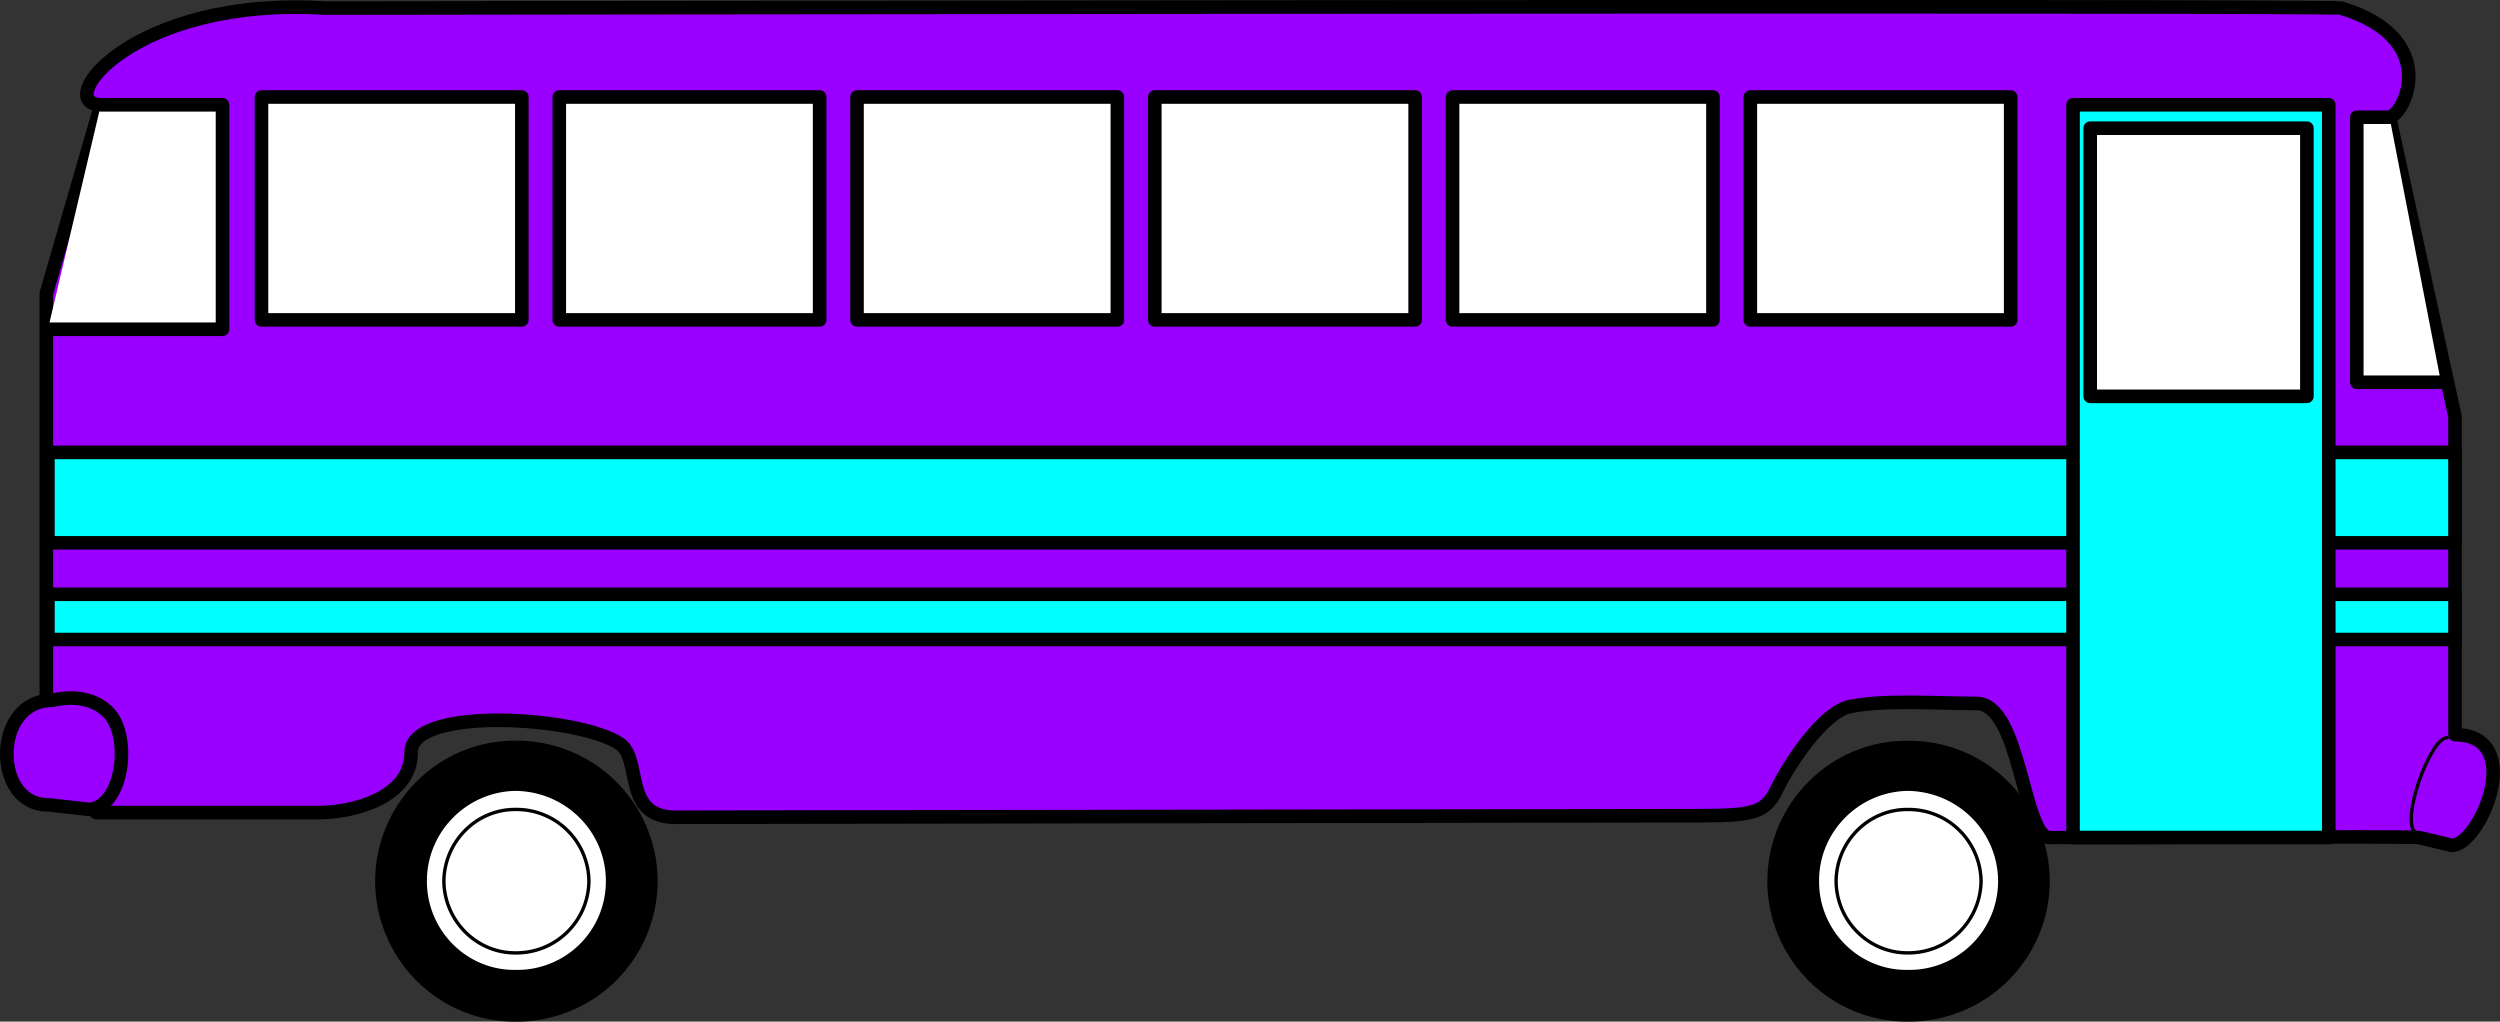 <svg xmlns="http://www.w3.org/2000/svg" width="160.359" height="65.531"><rect width="100%" height="100%" fill="#333333" stroke="none"/><path d="M122.375 65.422c4.968.027 8.968-3.969 9-8.902-.031-4.934-4.032-8.934-9-8.899-4.895-.035-8.895 3.965-8.903 8.899.008 4.933 4.008 8.93 8.903 8.902"/><path fill="none" stroke="#000" stroke-linecap="round" stroke-linejoin="round" stroke-miterlimit="5" stroke-width=".218" d="M122.375 65.422c4.968.027 8.968-3.969 9-8.902-.031-4.934-4.032-8.934-9-8.899-4.895-.035-8.895 3.965-8.903 8.899.008 4.933 4.008 8.93 8.903 8.902zm0 0"/><path fill="#fff" d="M122.375 62.32a5.797 5.797 0 0 0 5.898-5.8c-.008-3.235-2.629-5.852-5.898-5.899-3.196.047-5.817 2.664-5.801 5.899-.016 3.23 2.605 5.851 5.8 5.8"/><path fill="none" stroke="#000" stroke-linecap="round" stroke-linejoin="round" stroke-miterlimit="5" stroke-width=".218" d="M122.375 62.32a5.797 5.797 0 0 0 5.898-5.8c-.008-3.235-2.629-5.852-5.898-5.899-3.196.047-5.817 2.664-5.801 5.899-.016 3.23 2.605 5.851 5.8 5.8zm0 0"/><path fill="#fff" d="M122.375 61.121c2.59.02 4.656-2.05 4.699-4.601-.043-2.551-2.11-4.621-4.7-4.598-2.511-.023-4.581 2.047-4.6 4.598.019 2.55 2.089 4.62 4.6 4.601"/><path fill="none" stroke="#000" stroke-linecap="round" stroke-linejoin="round" stroke-miterlimit="5" stroke-width=".218" d="M122.375 61.121c2.59.02 4.656-2.05 4.699-4.601-.043-2.551-2.11-4.621-4.7-4.598-2.511-.023-4.581 2.047-4.6 4.598.019 2.55 2.089 4.62 4.6 4.601zm0 0"/><path fill="#90f" stroke="#000" stroke-linecap="round" stroke-linejoin="round" stroke-width=".871" d="m155.172 53.723 2.101.5c1.805 0 4.824-7.063.2-7.102V26.723l-4.2-19.203c1.027-.254 3.266-5.07-3.101-7-.649-.188-128.696-.004-129.297 0C8.504-.261 3.328 6.676 6.472 6.723l-3.5 12.098v27.101l3.2 6.2h14.3c2.157-.005 5.938-.942 5.903-3.9.035-2.944 10.797-2.273 13.398-.5 1.406 1 .18 4.583 3.399 4.7l66.101-.101c3.223-.016 3.996-.22 4.7-1.7.71-1.472 2.93-4.949 4.699-5.3 2.214-.446 5.304-.211 8.101-.2 2.856-.011 2.992 8.621 4.7 8.602.081.02 23.593-.098 23.699 0"/><path fill="#0ff" d="M3.074 29.02h154.398v5.8H3.074v-5.8"/><path fill="none" stroke="#000" stroke-linecap="round" stroke-linejoin="round" stroke-width=".871" d="M3.074 29.02h154.398v5.8H3.074Zm0 0"/><path fill="#0ff" d="M3.074 38.121h154.398v2.899H3.074v-2.9"/><path fill="none" stroke="#000" stroke-linecap="round" stroke-linejoin="round" stroke-width=".871" d="M3.074 38.121h154.398v2.899H3.074Zm0 0"/><path fill="#fff" stroke="#000" stroke-linecap="round" stroke-linejoin="round" stroke-miterlimit="5" stroke-width=".871" d="M6.472 6.723h7.801V21.12h-11.2"/><path fill="#0ff" d="M149.375 53.723v-47h-16.403v47h16.403"/><path fill="none" stroke="#000" stroke-linecap="round" stroke-linejoin="round" stroke-width=".871" d="M149.375 53.723v-47h-16.403v47Zm0 0"/><path fill="#fff" stroke="#000" stroke-linecap="round" stroke-linejoin="round" stroke-miterlimit="5" stroke-width=".871" d="M153.273 7.52h-2.101v17h5.402"/><path fill="#fff" d="M147.972 25.422v-17.2h-13.898v17.2h13.898"/><path fill="none" stroke="#000" stroke-linecap="round" stroke-linejoin="round" stroke-miterlimit="5" stroke-width=".871" d="M147.972 25.422v-17.2h-13.898v17.2Zm0 0"/><path fill="none" stroke="#000" stroke-linecap="round" stroke-linejoin="round" stroke-miterlimit="5" stroke-width=".218" d="M156.972 47.32c-1.086-.039-3.07 5.461-2 6.102"/><path fill="#90f" d="M3.375 44.922c-3.867-.047-3.867 6.727-.301 6.7l2.7.3c2.163-.273 2.628-4.7 1.198-6.2-1.398-1.452-3.597-.8-3.597-.8"/><path fill="none" stroke="#000" stroke-linecap="round" stroke-linejoin="round" stroke-width=".871" d="M3.375 44.922c-3.867-.047-3.867 6.727-.301 6.7l2.7.3c2.163-.273 2.628-4.7 1.198-6.2-1.398-1.452-3.597-.8-3.597-.8zm0 0"/><path fill="#fff" d="M33.472 20.52V6.223H16.773V20.52h16.7"/><path fill="none" stroke="#000" stroke-linecap="round" stroke-linejoin="round" stroke-miterlimit="10" stroke-width=".871" d="M33.472 20.52V6.223H16.773V20.52Zm0 0"/><path fill="#fff" d="M52.574 20.52V6.223h-16.7V20.52h16.7"/><path fill="none" stroke="#000" stroke-linecap="round" stroke-linejoin="round" stroke-miterlimit="10" stroke-width=".871" d="M52.574 20.52V6.223h-16.7V20.52Zm0 0"/><path fill="#fff" d="M71.672 20.52V6.223h-16.7V20.52h16.7"/><path fill="none" stroke="#000" stroke-linecap="round" stroke-linejoin="round" stroke-miterlimit="10" stroke-width=".871" d="M71.672 20.52V6.223h-16.7V20.52Zm0 0"/><path fill="#fff" d="M90.773 20.52V6.223h-16.7V20.52h16.7"/><path fill="none" stroke="#000" stroke-linecap="round" stroke-linejoin="round" stroke-miterlimit="10" stroke-width=".871" d="M90.773 20.52V6.223h-16.7V20.52Zm0 0"/><path fill="#fff" d="M109.875 20.52V6.223H93.172V20.52h16.703"/><path fill="none" stroke="#000" stroke-linecap="round" stroke-linejoin="round" stroke-miterlimit="10" stroke-width=".871" d="M109.875 20.52V6.223H93.172V20.52Zm0 0"/><path fill="#fff" d="M128.972 20.52V6.223h-16.699V20.52h16.7"/><path fill="none" stroke="#000" stroke-linecap="round" stroke-linejoin="round" stroke-miterlimit="10" stroke-width=".871" d="M128.972 20.52V6.223h-16.699V20.52Zm0 0"/><path d="M33.074 65.422a8.93 8.93 0 0 0 9-8.902 8.921 8.921 0 0 0-9-8.899c-4.887-.035-8.883 3.965-8.902 8.899.02 4.933 4.015 8.93 8.902 8.902"/><path fill="none" stroke="#000" stroke-linecap="round" stroke-linejoin="round" stroke-miterlimit="5" stroke-width=".218" d="M33.074 65.422a8.93 8.93 0 0 0 9-8.902 8.921 8.921 0 0 0-9-8.899c-4.887-.035-8.883 3.965-8.902 8.899.02 4.933 4.015 8.93 8.902 8.902zm0 0"/><path fill="#fff" d="M33.074 62.32a5.786 5.786 0 0 0 5.898-5.8c0-3.235-2.617-5.852-5.898-5.899-3.184.047-5.805 2.664-5.8 5.899-.005 3.23 2.616 5.851 5.8 5.8"/><path fill="none" stroke="#000" stroke-linecap="round" stroke-linejoin="round" stroke-miterlimit="5" stroke-width=".218" d="M33.074 62.32a5.786 5.786 0 0 0 5.898-5.8c0-3.235-2.617-5.852-5.898-5.899-3.184.047-5.805 2.664-5.8 5.899-.005 3.23 2.616 5.851 5.8 5.8zm0 0"/><path fill="#fff" d="M33.074 61.121a4.648 4.648 0 0 0 4.7-4.601 4.643 4.643 0 0 0-4.7-4.598c-2.504-.023-4.57 2.047-4.602 4.598.032 2.55 2.098 4.62 4.602 4.601"/><path fill="none" stroke="#000" stroke-linecap="round" stroke-linejoin="round" stroke-miterlimit="5" stroke-width=".218" d="M33.074 61.121a4.648 4.648 0 0 0 4.7-4.601 4.643 4.643 0 0 0-4.7-4.598c-2.504-.023-4.57 2.047-4.602 4.598.032 2.55 2.098 4.62 4.602 4.601zm0 0"/></svg>
